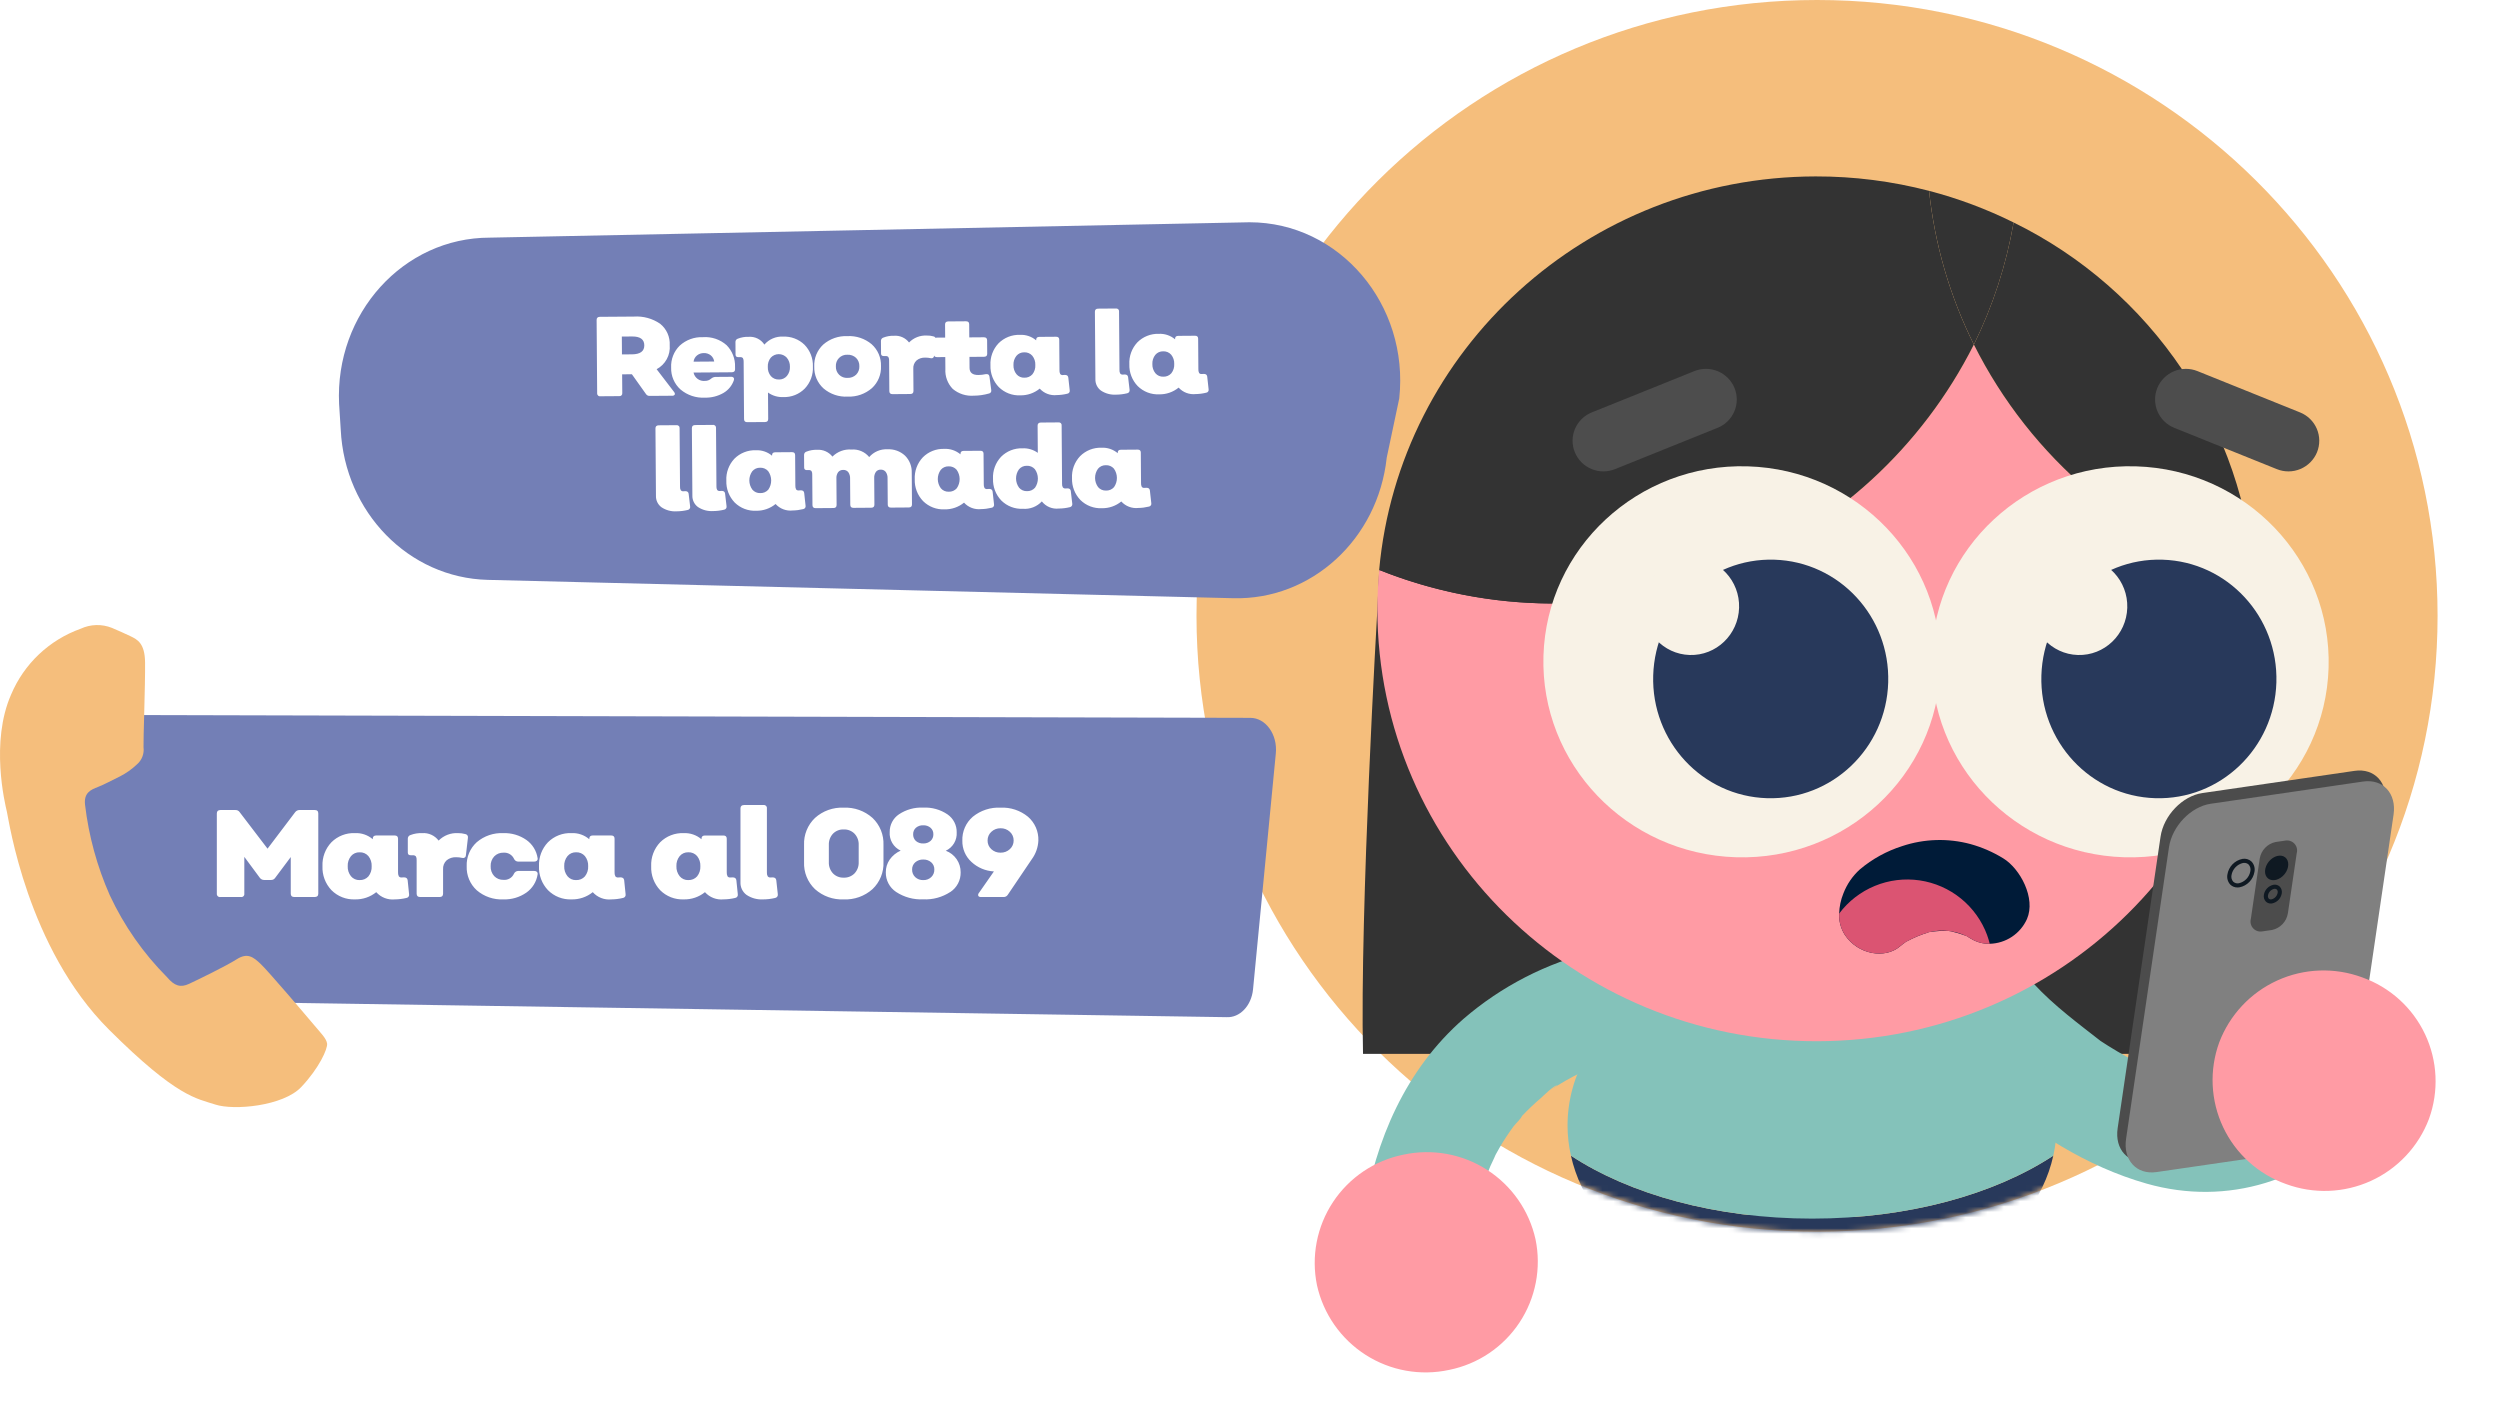 <svg width="461" height="260" viewBox="0 0 461 260" fill="none" xmlns="http://www.w3.org/2000/svg">
<g clip-path="url(#clip0_7_2136)">
<path d="M335.061 227.122C398.257 227.122 449.488 176.279 449.488 113.561C449.488 50.843 398.257 0 335.061 0C271.865 0 220.634 50.843 220.634 113.561C220.634 176.279 271.865 227.122 335.061 227.122Z" fill="#F5BE7C"/>
<path d="M253.984 112.408C253.984 112.408 250.735 167.934 251.34 194.328H414.25L415.75 107.233L254.322 105.105L253.984 112.408Z" fill="#333333"/>
<mask id="mask0_7_2136" style="mask-type:luminance" maskUnits="userSpaceOnUse" x="220" y="0" width="241" height="261">
<path d="M445.695 142.642C448.219 133.155 449.494 123.378 449.489 113.561C449.489 50.843 398.258 0 335.061 0C271.864 0 220.634 50.843 220.634 113.561C220.626 128.915 223.751 144.108 229.819 158.212C235.887 172.316 244.77 185.033 255.923 195.584C259.681 199.156 202.887 235.763 244.955 253.833C311.755 280.411 278.185 212.315 283.736 215.085C299.677 223.03 317.251 227.151 335.062 227.123C348.902 227.123 364.125 225.273 380.338 217.629C389.48 225.085 395.29 232.149 408.046 232.149C422.036 232.202 435.475 226.695 445.405 216.841C455.336 206.986 460.946 193.59 461 179.6C461.005 172.736 459.656 165.938 457.03 159.596C454.403 153.254 450.552 147.493 445.695 142.642Z" fill="white"/>
</mask>
<g mask="url(#mask0_7_2136)">
<path d="M277.749 280.126C277.623 264.514 291.794 251.745 309.4 251.605C327.006 251.465 341.381 264.005 341.507 279.621" fill="#F8F2E6"/>
<path d="M339.666 203.685C342.118 210.285 342.586 218.155 341.823 225.085C339.902 242.521 330.137 256.349 315.697 266.158C311.476 269.025 304.697 267.082 302.355 262.686C299.739 257.772 301.349 252.505 305.855 249.445C311.267 245.933 315.728 241.14 318.843 235.491C319.176 234.877 319.494 234.256 319.796 233.628C319.996 233.218 320.186 232.805 320.366 232.389C319.871 233.572 319.757 233.829 320.024 233.159C320.38 231.826 320.98 230.539 321.356 229.202C321.74 227.839 322.039 226.461 322.298 225.07C322.542 223.762 323.098 223.719 322.289 225.364C322.451 224.733 322.516 224.081 322.481 223.431C322.656 221.17 322.663 218.899 322.502 216.637C322.441 215.771 322.277 214.9 322.245 214.037C322.38 217.715 322.318 214.667 322.116 213.63C321.828 211.998 321.408 210.393 320.86 208.83C319.093 204.072 322.834 198.019 327.671 196.93C333.188 195.683 337.771 198.595 339.671 203.689L339.666 203.685Z" fill="#28395B"/>
<path d="M375.022 181.4C378.822 185.516 383.313 188.788 387.704 192.233C387.735 192.257 385.259 190.6 386.582 191.442C386.841 191.607 387.094 191.786 387.351 191.955C387.808 192.256 388.268 192.552 388.732 192.843C389.817 193.524 390.921 194.176 392.043 194.797C394.291 196.006 396.603 197.092 398.969 198.051C400.531 198.706 396.574 197.295 398.585 197.91C399.221 198.105 399.85 198.31 400.491 198.489C401.767 198.845 403.061 199.132 404.368 199.349C404.939 199.443 405.514 199.502 406.085 199.587C407.432 199.787 403.508 199.547 405.947 199.536C407.28 199.53 408.587 199.494 409.916 199.379C412.29 199.173 408.54 199.766 409.816 199.411C410.555 199.205 411.304 199.059 412.04 198.832C412.793 198.6 413.511 198.303 414.25 198.038C415.659 197.532 412.15 199.207 414.267 197.969C415.73 197.113 417.082 195.886 418.561 195.11C418.377 195.21 416.614 196.868 417.848 195.658C418.148 195.364 418.469 195.089 418.772 194.796C419.566 194.028 420.313 193.219 421.043 192.396C424.569 188.396 431.682 187.996 435.501 191.824C437.446 193.67 438.595 196.202 438.703 198.881C438.81 201.561 437.869 204.177 436.078 206.173C425.922 217.699 410.767 222.499 395.853 218.264C384.759 215.114 374.861 208.744 366.268 201.214C364.475 199.675 362.764 198.043 361.142 196.325C357.534 192.425 356.409 186.061 360.565 181.976C364.237 178.367 371.149 177.212 375.023 181.404L375.022 181.4Z" fill="#84C2BA"/>
<path d="M302.979 194.419C301.282 194.606 299.603 194.929 297.957 195.385C297.182 195.585 296.413 195.805 295.649 196.045C295.172 196.194 294.683 196.422 294.195 196.525C297.595 195.803 295.861 195.925 294.848 196.325C292.745 197.156 290.703 198.134 288.738 199.253C288.218 199.55 287.704 199.856 287.197 200.171C286.9 200.356 286.605 200.544 286.312 200.737C285.435 201.323 285.718 201.123 287.16 200.137C286.581 200.076 284.514 202.159 284.076 202.537C282.875 203.559 281.732 204.646 280.651 205.794L280.235 206.243C279.524 207.043 279.679 206.851 280.702 205.667C280.522 206.285 279.517 207.141 279.122 207.674C278.194 208.93 277.334 210.234 276.545 211.582C276.071 212.393 275.64 213.223 275.202 214.052C276.517 211.563 275.029 214.531 274.814 215.052C274.122 216.744 273.521 218.471 273.014 220.227C272.704 221.296 272.458 222.378 272.182 223.455C271.943 224.584 271.937 224.574 272.164 223.426C272.057 224.014 271.957 224.604 271.864 225.195C271.03 230.424 266.897 235.33 261.031 234.72C255.954 234.192 250.538 229.585 251.431 223.969C253.623 210.225 259.171 197.236 269.871 187.879C276.863 181.852 285.189 177.574 294.161 175.4C295.662 175.002 297.191 174.717 298.734 174.548C304.045 174.059 309.888 176.529 310.863 182.379C311.681 187.291 308.68 193.89 302.972 194.416L302.979 194.419Z" fill="#84C2BA"/>
<path d="M258.77 212.922C264.072 211.772 269.614 212.768 274.183 215.694C278.753 218.619 281.977 223.235 283.151 228.532C283.693 231.159 283.71 233.866 283.203 236.499C282.695 239.132 281.673 241.639 280.194 243.876C278.715 246.113 276.808 248.036 274.584 249.534C272.36 251.033 269.862 252.077 267.234 252.607C261.931 253.758 256.389 252.762 251.82 249.836C247.251 246.911 244.026 242.295 242.852 236.998C242.31 234.371 242.293 231.664 242.8 229.03C243.308 226.397 244.331 223.89 245.81 221.653C247.289 219.416 249.195 217.494 251.419 215.995C253.643 214.497 256.141 213.453 258.77 212.922Z" fill="#FF9BA4"/>
<path d="M289.677 213.102C293.221 229.095 311.777 241.293 334.154 241.293C356.531 241.293 375.087 229.093 378.63 213.102C367.83 220.216 351.908 224.714 334.154 224.714C316.4 224.714 300.48 220.216 289.677 213.102Z" fill="#28395B"/>
<path d="M334.155 173.791C309.249 173.791 289.055 188.902 289.055 207.542C289.058 209.412 289.266 211.277 289.675 213.102C300.475 220.216 316.397 224.714 334.152 224.714C351.907 224.714 367.825 220.214 378.628 213.102C379.037 211.277 379.245 209.412 379.248 207.542C379.25 188.902 359.055 173.791 334.155 173.791Z" fill="#84C2BA"/>
<path d="M363.984 63.531C369.198 73.945 376.477 83.189 385.376 90.702C394.276 98.215 404.611 103.838 415.752 107.231C415.852 108.851 415.924 110.48 415.928 112.125C416.006 156.162 379.818 191.925 335.099 192.002C290.38 192.079 254.064 156.442 253.986 112.402C253.986 109.939 254.108 107.502 254.325 105.102C274.491 113.152 296.941 113.347 317.244 105.65C337.547 97.953 354.225 82.922 363.985 63.527L363.984 63.531Z" fill="#FF9BA4"/>
<path d="M334.809 32.531C341.864 32.517 348.891 33.412 355.718 35.192C356.759 45.055 359.557 54.652 363.978 63.53C354.454 82.458 338.331 97.246 318.652 105.103C298.974 112.96 277.1 113.344 257.158 106.181C256.203 105.838 255.257 105.48 254.318 105.105C257.998 64.486 292.596 32.604 334.809 32.531Z" fill="#333333"/>
<path d="M363.984 63.531C367.487 56.417 369.954 48.838 371.31 41.025C383.88 47.186 394.605 56.549 402.407 68.172C410.208 79.795 414.811 93.267 415.752 107.234C404.61 103.841 394.275 98.217 385.376 90.704C376.476 83.191 369.198 73.946 363.984 63.531Z" fill="#333333"/>
<path d="M363.984 63.531C359.563 54.653 356.765 45.056 355.724 35.193C361.106 36.598 366.328 38.553 371.31 41.026C369.953 48.838 367.487 56.417 363.984 63.531Z" fill="#333333"/>
<path d="M357.812 123.133C358.409 103.227 342.507 86.598 322.294 85.992C302.08 85.386 285.21 101.031 284.613 120.937C284.016 140.843 299.918 157.471 320.132 158.078C340.345 158.684 357.215 143.039 357.812 123.133Z" fill="#F8F2E6"/>
<path d="M348.185 125.847C348.549 113.702 339.144 103.565 327.177 103.206C315.211 102.847 305.215 112.402 304.851 124.547C304.486 136.692 313.892 146.829 325.858 147.188C337.824 147.547 347.82 137.992 348.185 125.847Z" fill="#28395B"/>
<path d="M320.689 112.075C320.838 107.121 317.001 102.985 312.119 102.839C307.238 102.693 303.16 106.59 303.011 111.545C302.863 116.499 306.699 120.635 311.581 120.781C316.463 120.927 320.541 117.03 320.689 112.075Z" fill="#F8F2E6"/>
<path d="M429.392 123.133C429.989 103.227 414.087 86.598 393.874 85.992C373.66 85.386 356.79 101.031 356.193 120.937C355.596 140.843 371.498 157.471 391.712 158.078C411.925 158.684 428.795 143.039 429.392 123.133Z" fill="#F8F2E6"/>
<path d="M419.765 125.847C420.129 113.702 410.724 103.565 398.758 103.206C386.791 102.847 376.795 112.402 376.431 124.547C376.066 136.692 385.472 146.829 397.438 147.188C409.404 147.547 419.4 137.992 419.765 125.847Z" fill="#28395B"/>
<path d="M392.269 112.075C392.418 107.121 388.581 102.985 383.699 102.839C378.818 102.693 374.74 106.59 374.591 111.545C374.443 116.499 378.279 120.635 383.161 120.781C388.043 120.927 392.121 117.03 392.269 112.075Z" fill="#F8F2E6"/>
<path d="M396.123 214.157L424.198 210.064C427.882 209.527 431.335 205.922 431.91 202.013L439.82 148.252C440.395 144.343 437.875 141.609 434.191 142.146L406.116 146.239C402.432 146.776 398.979 150.381 398.404 154.29L390.494 208.051C389.919 211.961 392.439 214.694 396.123 214.157Z" fill="#4C4C4C"/>
<path d="M397.675 216.129L425.75 212.036C429.434 211.499 432.887 207.894 433.462 203.985L441.372 150.224C441.947 146.315 439.427 143.581 435.743 144.118L407.668 148.211C403.984 148.748 400.531 152.353 399.956 156.262L392.046 210.023C391.471 213.933 393.991 216.667 397.675 216.129Z" fill="#808080"/>
<path d="M417.19 171.747L418.962 171.489C419.699 171.332 420.371 170.958 420.892 170.414C421.412 169.87 421.758 169.182 421.882 168.44L423.518 157.321C423.602 157.017 423.607 156.698 423.533 156.392C423.459 156.086 423.308 155.804 423.094 155.573C422.881 155.341 422.612 155.168 422.313 155.069C422.014 154.971 421.695 154.95 421.386 155.009L419.614 155.267C418.878 155.423 418.205 155.798 417.685 156.341C417.164 156.885 416.819 157.572 416.694 158.315L415.058 169.435C414.974 169.738 414.969 170.058 415.043 170.364C415.118 170.67 415.268 170.952 415.482 171.183C415.695 171.414 415.964 171.588 416.263 171.686C416.562 171.785 416.881 171.806 417.19 171.747Z" fill="#4C4C4C"/>
<path d="M418.36 158.886C419.234 157.811 420.589 157.455 421.391 158.092C422.193 158.73 422.136 160.125 421.269 161.199C420.401 162.273 419.043 162.632 418.239 161.997C417.435 161.362 417.494 159.966 418.36 158.886Z" fill="#0F1922"/>
<path d="M411.27 163.124C411.04 162.877 410.871 162.579 410.778 162.254C410.684 161.93 410.669 161.588 410.732 161.256C410.845 160.551 411.172 159.897 411.667 159.383C412.163 158.869 412.804 158.519 413.504 158.379C413.804 158.323 414.114 158.34 414.406 158.427C414.699 158.514 414.967 158.669 415.188 158.879C415.418 159.126 415.587 159.424 415.68 159.749C415.774 160.073 415.789 160.415 415.726 160.747C415.613 161.452 415.286 162.106 414.791 162.62C414.295 163.134 413.654 163.485 412.954 163.624C412.84 163.641 412.724 163.65 412.608 163.65C412.361 163.655 412.116 163.612 411.886 163.521C411.657 163.431 411.447 163.296 411.27 163.124ZM413.616 159.132C413.081 159.253 412.594 159.53 412.216 159.928C411.837 160.325 411.585 160.826 411.49 161.366C411.444 161.58 411.448 161.803 411.504 162.015C411.56 162.227 411.665 162.422 411.811 162.586C411.948 162.711 412.113 162.803 412.292 162.853C412.471 162.903 412.66 162.91 412.842 162.874C413.377 162.753 413.864 162.476 414.243 162.078C414.621 161.681 414.873 161.18 414.968 160.64C415.015 160.426 415.01 160.203 414.954 159.991C414.898 159.779 414.792 159.583 414.646 159.42C414.539 159.32 414.414 159.241 414.276 159.19C414.139 159.138 413.993 159.115 413.846 159.12C413.769 159.119 413.692 159.123 413.616 159.132Z" fill="#0F1922"/>
<path d="M417.824 166.249C417.669 166.085 417.555 165.886 417.491 165.669C417.428 165.452 417.416 165.223 417.458 165.001C417.532 164.546 417.743 164.125 418.063 163.794C418.383 163.463 418.797 163.237 419.249 163.148C419.453 163.11 419.663 163.122 419.861 163.182C420.06 163.241 420.241 163.348 420.39 163.492C420.545 163.657 420.659 163.856 420.723 164.073C420.787 164.29 420.798 164.519 420.756 164.741C420.682 165.196 420.471 165.617 420.151 165.948C419.83 166.279 419.417 166.504 418.965 166.594C418.889 166.605 418.812 166.611 418.735 166.611C418.567 166.614 418.399 166.584 418.243 166.522C418.087 166.46 417.944 166.367 417.824 166.249ZM419.36 163.899C419.072 163.966 418.809 164.117 418.606 164.332C418.402 164.547 418.267 164.818 418.217 165.11C418.194 165.215 418.195 165.323 418.221 165.428C418.247 165.532 418.296 165.628 418.366 165.71C418.431 165.769 418.509 165.812 418.594 165.834C418.679 165.857 418.768 165.859 418.854 165.841C419.143 165.774 419.406 165.624 419.609 165.408C419.813 165.193 419.948 164.922 419.999 164.63C420.022 164.525 420.02 164.417 419.994 164.313C419.969 164.209 419.919 164.112 419.85 164.03C419.801 163.983 419.743 163.947 419.679 163.923C419.615 163.9 419.548 163.889 419.48 163.892C419.44 163.892 419.4 163.894 419.36 163.899Z" fill="#0F1922"/>
<path d="M409.217 192.24C411.139 187.162 414.991 183.049 419.933 180.799C424.875 178.549 430.507 178.345 435.599 180.231C438.125 181.128 440.449 182.516 442.437 184.316C444.425 186.115 446.037 188.289 447.181 190.714C448.325 193.139 448.977 195.766 449.101 198.445C449.226 201.123 448.819 203.799 447.904 206.319C445.983 211.398 442.13 215.511 437.188 217.761C432.246 220.011 426.614 220.215 421.522 218.329C418.995 217.431 416.672 216.043 414.684 214.244C412.696 212.445 411.084 210.27 409.941 207.845C408.797 205.42 408.144 202.793 408.02 200.115C407.896 197.437 408.303 194.761 409.217 192.24Z" fill="#FF9BA4"/>
<path d="M320.109 225.389C336.539 232.811 349.479 248.279 353.079 265.877C354.943 274.986 354.079 284.136 351.96 293.104C350.795 298.045 344.069 300.854 339.536 299.053C334.194 296.93 332.294 292.014 333.542 286.723C333.97 284.907 333.442 287.57 333.753 285.782C333.897 284.96 334.039 284.138 334.153 283.312C334.411 281.488 334.574 279.652 334.641 277.812C334.668 277.063 334.677 276.313 334.67 275.562C334.66 274.627 334.496 273.483 334.684 275.135C334.515 273.641 334.397 272.154 334.14 270.67C333.915 269.372 333.632 268.086 333.291 266.812C333.153 266.297 332.367 264.756 333.034 265.859C333.734 267.01 332.763 265.159 332.582 264.698C331.616 262.337 330.484 260.049 329.193 257.849C328.339 256.333 330.349 259.476 329.343 258.083C329.023 257.64 328.722 257.183 328.401 256.74C327.726 255.811 327.017 254.907 326.275 254.028C324.892 252.385 323.342 250.942 321.857 249.4C321.393 248.918 323.847 251.106 322.437 249.932C322.101 249.653 321.773 249.363 321.437 249.084C320.75 248.517 320.05 247.965 319.337 247.43C318.128 246.524 316.884 245.668 315.603 244.861C314.644 244.261 313.657 243.712 312.671 243.155C310.834 242.117 315.483 244.485 313.679 243.67C309.052 241.58 305.605 236.495 307.684 231.34C309.5 226.84 315.143 223.149 320.108 225.391L320.109 225.389Z" fill="#28395B"/>
<path d="M344.556 312.081C330.901 302.713 328.396 282.824 338.956 267.658C349.516 252.492 369.156 247.791 382.808 257.158" fill="#F8F2E6"/>
<path d="M351.335 276.125C361.755 261.168 375.419 252.624 381.862 257.045C388.305 261.467 385.077 277.171 374.657 292.128C364.237 307.085 350.57 315.629 344.129 311.209C337.689 306.789 340.915 291.083 351.335 276.125Z" fill="#CACACA"/>
<path d="M373.77 169.474C373.172 170.803 372.211 171.936 370.997 172.743C369.783 173.55 368.366 173.997 366.909 174.034C365.732 174.066 364.57 173.764 363.558 173.163C363.25 172.982 362.944 172.805 362.64 172.634C362.897 172.734 363.155 172.842 363.413 172.963L361.8 172.195C362.082 172.335 362.36 172.482 362.64 172.634C361.577 172.199 360.471 171.877 359.34 171.672C359.701 171.689 360.066 171.716 360.429 171.754C359.849 171.692 359.26 171.622 358.671 171.554C358.896 171.585 359.116 171.631 359.34 171.674C358.148 171.615 356.953 171.686 355.776 171.885C356.088 171.796 356.396 171.714 356.708 171.643C356.136 171.774 355.557 171.902 354.979 172.034C355.246 171.978 355.51 171.934 355.779 171.885C354.29 172.312 352.855 172.907 351.501 173.658C351.769 173.479 352.038 173.305 352.311 173.14C351.801 173.44 351.295 173.759 350.787 174.068C351.022 173.923 351.26 173.788 351.501 173.658C351.11 173.914 350.735 174.193 350.377 174.494C347.557 176.918 342.577 175.994 340.188 172.394C339.442 171.223 339.075 169.849 339.139 168.462C339.175 167.192 339.438 165.939 339.916 164.762C340.568 163.058 341.613 161.533 342.967 160.31C345.257 158.385 347.903 156.929 350.755 156.024C354.838 154.659 359.233 154.531 363.389 155.656C365.504 156.244 367.526 157.127 369.396 158.277C372.536 160.195 375.438 165.654 373.77 169.474Z" fill="#001B38"/>
<path d="M366.435 172.47C366.621 172.982 366.78 173.504 366.91 174.034C365.733 174.066 364.571 173.764 363.559 173.163C363.251 172.982 362.945 172.805 362.641 172.634C360.509 171.599 358.084 171.334 355.778 171.883C354.289 172.31 352.854 172.905 351.5 173.657C351.109 173.913 350.734 174.192 350.376 174.493C347.556 176.917 342.576 175.993 340.187 172.393C339.441 171.222 339.074 169.848 339.138 168.461C340.832 166.2 343.105 164.439 345.717 163.362C348.328 162.285 351.182 161.933 353.978 162.342C356.773 162.752 359.406 163.908 361.599 165.689C363.792 167.47 365.464 169.809 366.438 172.461L366.435 172.47Z" fill="#DB5472"/>
</g>
<path d="M400.942 78.896C400.252 78.621 399.623 78.212 399.091 77.693C398.56 77.174 398.137 76.555 397.846 75.871C397.554 75.187 397.402 74.453 397.396 73.71C397.39 72.967 397.531 72.23 397.811 71.542C398.385 70.151 399.487 69.043 400.875 68.461C402.263 67.879 403.825 67.869 405.22 68.434L424.126 76.048C424.816 76.323 425.445 76.732 425.977 77.251C426.508 77.77 426.932 78.39 427.223 79.073C427.514 79.757 427.667 80.491 427.672 81.234C427.678 81.977 427.537 82.714 427.257 83.402C426.683 84.793 425.581 85.901 424.193 86.483C422.804 87.065 421.242 87.075 419.847 86.509L400.942 78.895M316.712 78.895C317.402 78.62 318.031 78.211 318.563 77.692C319.094 77.173 319.518 76.554 319.809 75.87C320.1 75.186 320.253 74.452 320.259 73.709C320.265 72.966 320.123 72.229 319.843 71.541C319.269 70.15 318.167 69.043 316.78 68.46C315.392 67.878 313.83 67.868 312.435 68.433L293.529 76.047C292.839 76.322 292.21 76.731 291.678 77.25C291.147 77.769 290.724 78.389 290.433 79.072C290.142 79.756 289.989 80.49 289.983 81.233C289.977 81.976 290.118 82.713 290.398 83.401C290.973 84.793 292.074 85.9 293.463 86.482C294.851 87.064 296.413 87.074 297.808 86.508L316.713 78.894" fill="#4D4D4D"/>
<path d="M22.245 184.447L226.145 187.566C228.611 187.71 230.751 185.481 231.059 182.448L235.259 138.956C235.615 135.449 233.398 132.356 230.543 132.372L18.302 131.836C15.241 131.856 13.002 135.415 13.736 139.094L17.881 180.003C18.379 182.517 20.155 184.324 22.245 184.447Z" fill="#737FB6"/>
<path d="M26.751 122.147C26.712 118.596 25.322 117.923 24.065 117.317C23.038 116.817 21.838 116.302 20.642 115.783C19.721 115.412 18.734 115.235 17.741 115.262C16.749 115.288 15.773 115.519 14.873 115.938C12.01 116.961 9.392 118.568 7.184 120.657C4.976 122.747 3.227 125.273 2.048 128.075C-1.81 136.844 0.896 148.105 1.27 149.683C1.644 151.261 4.999 174.823 20.108 189.876C32.665 202.386 36.27 202.543 39.694 203.676C43.118 204.809 52.214 203.97 55.541 200.457C58.868 196.944 60.441 193.38 60.317 192.439C60.193 191.498 59.193 190.539 57.79 188.868C56.387 187.197 49.455 179.061 48.071 177.753C46.687 176.445 45.619 175.63 43.637 176.895C41.655 178.16 36.451 180.681 34.879 181.415C33.307 182.149 32.194 181.846 30.791 180.177C26.424 175.795 22.854 170.685 20.242 165.077C17.902 159.778 16.365 154.159 15.683 148.407C15.42 146.171 16.783 145.607 18.072 145.113C19.23 144.664 20.783 143.813 22.139 143.159C23.271 142.578 24.315 141.84 25.239 140.966C25.694 140.58 26.044 140.085 26.258 139.529C26.472 138.972 26.543 138.37 26.464 137.779C26.409 136.688 26.797 126.362 26.751 122.147Z" fill="#F5BE7C"/>
<path d="M40.635 165.412C40.55 165.425 40.462 165.419 40.38 165.393C40.297 165.368 40.221 165.324 40.159 165.264C40.096 165.205 40.047 165.132 40.017 165.051C39.987 164.97 39.975 164.883 39.984 164.797V149.997C39.984 149.587 40.201 149.378 40.635 149.37H43.443C43.592 149.365 43.739 149.398 43.87 149.467C44.002 149.536 44.114 149.637 44.195 149.762L49.335 156.494L54.435 149.758C54.527 149.636 54.646 149.538 54.782 149.47C54.919 149.402 55.069 149.366 55.221 149.366H58.029C58.471 149.366 58.692 149.575 58.692 149.993V164.793C58.692 165.203 58.471 165.408 58.029 165.408H54.256C53.829 165.408 53.616 165.203 53.616 164.793V158.038L50.735 161.887C50.651 162.011 50.537 162.111 50.403 162.178C50.269 162.244 50.12 162.275 49.971 162.267H48.702C48.552 162.268 48.404 162.234 48.27 162.168C48.135 162.102 48.018 162.006 47.927 161.887L45.053 158.005V164.796C45.065 164.88 45.057 164.965 45.03 165.045C45.003 165.125 44.958 165.198 44.898 165.258C44.838 165.317 44.765 165.362 44.684 165.389C44.604 165.416 44.519 165.423 44.435 165.411L40.635 165.412ZM75.435 164.886C75.452 164.965 75.452 165.048 75.435 165.127C75.419 165.207 75.385 165.282 75.338 165.348C75.29 165.414 75.229 165.469 75.159 165.51C75.089 165.551 75.011 165.577 74.93 165.586C74.234 165.754 73.521 165.841 72.805 165.848C72.169 165.912 71.527 165.825 70.932 165.594C70.336 165.362 69.804 164.993 69.379 164.516C68.269 165.412 66.876 165.884 65.449 165.848C64.649 165.88 63.851 165.745 63.106 165.452C62.361 165.16 61.685 164.715 61.12 164.148C60.562 163.559 60.128 162.863 59.843 162.103C59.559 161.343 59.43 160.534 59.464 159.723C59.429 158.914 59.558 158.106 59.842 157.347C60.127 156.589 60.561 155.895 61.12 155.309C61.687 154.745 62.364 154.304 63.109 154.015C63.853 153.725 64.65 153.592 65.449 153.625C66.65 153.568 67.827 153.972 68.74 154.755V154.655C68.74 154.26 68.953 154.062 69.38 154.062H72.78C73.192 154.062 73.398 154.26 73.398 154.655V160.798C73.376 161.069 73.424 161.34 73.538 161.587C73.601 161.666 73.683 161.728 73.776 161.766C73.869 161.804 73.971 161.817 74.071 161.805C74.21 161.807 74.349 161.8 74.487 161.783C74.899 161.783 75.127 161.962 75.172 162.32L75.435 164.886ZM66.305 162.286C66.61 162.301 66.915 162.248 67.197 162.131C67.479 162.013 67.731 161.834 67.935 161.607C68.359 161.075 68.573 160.406 68.535 159.727C68.568 159.054 68.355 158.391 67.935 157.864C67.734 157.631 67.484 157.448 67.202 157.326C66.92 157.205 66.614 157.15 66.307 157.164C66.006 157.153 65.706 157.212 65.43 157.335C65.155 157.458 64.911 157.642 64.718 157.874C64.3 158.398 64.087 159.056 64.118 159.726C64.087 160.395 64.3 161.053 64.718 161.578C64.91 161.809 65.153 161.994 65.428 162.117C65.702 162.24 66.001 162.3 66.302 162.29L66.305 162.286ZM85.78 153.794C85.861 153.803 85.939 153.829 86.009 153.87C86.079 153.911 86.14 153.966 86.188 154.032C86.235 154.098 86.269 154.173 86.285 154.253C86.302 154.332 86.302 154.414 86.285 154.494L85.914 157.705C85.915 157.784 85.898 157.861 85.864 157.932C85.83 158.004 85.781 158.066 85.719 158.114C85.656 158.163 85.584 158.196 85.507 158.212C85.43 158.227 85.35 158.225 85.274 158.205C84.888 158.113 84.492 158.068 84.095 158.071C83.472 158.044 82.86 158.243 82.371 158.63C82.14 158.841 81.96 159.101 81.844 159.392C81.728 159.683 81.68 159.996 81.703 160.308V164.796C81.703 165.206 81.49 165.411 81.063 165.411H77.469C77.042 165.411 76.829 165.206 76.829 164.796V158.654C76.853 158.397 76.803 158.138 76.683 157.91C76.607 157.834 76.516 157.777 76.414 157.742C76.313 157.707 76.205 157.696 76.099 157.71H75.863C75.421 157.74 75.2 157.573 75.2 157.21V154.659C75.193 154.504 75.24 154.352 75.332 154.228C75.424 154.104 75.555 154.015 75.705 153.976C76.385 153.716 77.112 153.598 77.839 153.629C78.421 153.584 79.005 153.687 79.537 153.928C80.068 154.168 80.531 154.539 80.882 155.005C81.349 154.532 81.912 154.165 82.533 153.927C83.154 153.69 83.819 153.588 84.482 153.629C84.92 153.622 85.356 153.679 85.777 153.798L85.78 153.794ZM92.819 165.848C91.028 165.934 89.272 165.332 87.911 164.164C87.298 163.604 86.815 162.917 86.495 162.15C86.175 161.384 86.026 160.558 86.058 159.728C86.025 158.9 86.174 158.074 86.494 157.31C86.814 156.545 87.298 155.86 87.911 155.303C89.275 154.142 91.03 153.543 92.819 153.63C94.332 153.578 95.821 154.018 97.064 154.883C97.618 155.274 98.087 155.772 98.443 156.349C98.799 156.926 99.034 157.569 99.135 158.24C99.154 158.323 99.153 158.409 99.13 158.491C99.108 158.573 99.065 158.649 99.006 158.71C98.868 158.83 98.688 158.89 98.506 158.878H95.519C95.358 158.871 95.202 158.817 95.071 158.724C94.939 158.631 94.838 158.502 94.778 158.352C94.607 157.992 94.331 157.692 93.986 157.492C93.641 157.293 93.243 157.202 92.846 157.233C92.528 157.221 92.211 157.276 91.916 157.394C91.621 157.513 91.354 157.692 91.133 157.921C90.91 158.164 90.737 158.449 90.624 158.759C90.512 159.069 90.461 159.398 90.476 159.728C90.46 160.061 90.51 160.394 90.623 160.708C90.735 161.022 90.909 161.31 91.133 161.557C91.354 161.786 91.621 161.965 91.916 162.084C92.211 162.202 92.528 162.257 92.846 162.245C93.247 162.282 93.65 162.192 93.997 161.987C94.344 161.782 94.617 161.473 94.778 161.104C94.845 160.961 94.949 160.84 95.079 160.752C95.21 160.664 95.362 160.612 95.519 160.604H98.506C98.597 160.598 98.688 160.61 98.774 160.64C98.859 160.669 98.939 160.716 99.006 160.777C99.064 160.838 99.106 160.912 99.129 160.993C99.151 161.074 99.154 161.159 99.135 161.241C99.034 161.911 98.799 162.553 98.443 163.13C98.087 163.706 97.618 164.205 97.064 164.595C95.821 165.46 94.332 165.9 92.819 165.848ZM115.36 164.886C115.377 164.965 115.377 165.048 115.36 165.127C115.344 165.207 115.31 165.282 115.263 165.348C115.215 165.414 115.154 165.469 115.084 165.51C115.014 165.551 114.936 165.577 114.855 165.586C114.161 165.753 113.449 165.841 112.735 165.848C112.099 165.913 111.456 165.826 110.86 165.594C110.264 165.363 109.732 164.993 109.306 164.516C108.196 165.412 106.803 165.884 105.376 165.848C104.576 165.88 103.778 165.745 103.033 165.452C102.288 165.16 101.612 164.715 101.047 164.148C100.489 163.559 100.055 162.863 99.77 162.103C99.486 161.343 99.357 160.534 99.391 159.723C99.356 158.914 99.485 158.106 99.769 157.347C100.054 156.589 100.488 155.895 101.047 155.309C101.614 154.745 102.291 154.304 103.036 154.015C103.781 153.725 104.577 153.592 105.376 153.625C106.577 153.568 107.754 153.972 108.667 154.755V154.655C108.667 154.26 108.88 154.062 109.307 154.062H112.707C113.119 154.062 113.325 154.26 113.325 154.655V160.798C113.303 161.069 113.351 161.34 113.465 161.587C113.528 161.666 113.61 161.728 113.703 161.766C113.796 161.804 113.898 161.817 113.998 161.805C114.137 161.807 114.276 161.8 114.414 161.783C114.826 161.783 115.054 161.962 115.099 162.32L115.36 164.886ZM106.23 162.286C106.535 162.301 106.84 162.247 107.121 162.129C107.403 162.011 107.655 161.831 107.858 161.603C108.283 161.071 108.496 160.402 108.458 159.723C108.491 159.05 108.277 158.387 107.858 157.86C107.657 157.627 107.407 157.444 107.125 157.322C106.843 157.201 106.537 157.146 106.23 157.16C105.929 157.149 105.629 157.208 105.353 157.331C105.078 157.454 104.834 157.638 104.641 157.87C104.224 158.394 104.01 159.052 104.041 159.722C104.01 160.391 104.224 161.049 104.641 161.574C104.834 161.807 105.077 161.992 105.352 162.116C105.627 162.24 105.927 162.3 106.229 162.29L106.23 162.286ZM136.049 164.886C136.066 164.965 136.066 165.048 136.049 165.127C136.033 165.207 135.999 165.282 135.952 165.348C135.904 165.414 135.843 165.469 135.773 165.51C135.703 165.551 135.625 165.577 135.544 165.586C134.848 165.752 134.136 165.838 133.421 165.843C132.786 165.908 132.144 165.822 131.549 165.591C130.953 165.36 130.421 164.992 129.995 164.516C128.884 165.413 127.491 165.885 126.064 165.848C125.264 165.88 124.467 165.746 123.722 165.455C122.977 165.163 122.3 164.72 121.735 164.153C121.177 163.564 120.742 162.869 120.458 162.108C120.173 161.348 120.044 160.539 120.078 159.728C120.043 158.919 120.172 158.11 120.457 157.352C120.741 156.594 121.176 155.9 121.735 155.314C122.302 154.75 122.979 154.309 123.724 154.02C124.469 153.73 125.265 153.597 126.064 153.63C127.265 153.573 128.442 153.977 129.355 154.76V154.66C129.355 154.265 129.568 154.067 129.995 154.067H133.395C133.807 154.067 134.013 154.265 134.013 154.66V160.803C133.991 161.074 134.039 161.345 134.153 161.592C134.216 161.671 134.298 161.733 134.391 161.771C134.484 161.809 134.586 161.822 134.686 161.81C134.825 161.812 134.964 161.805 135.102 161.788C135.514 161.788 135.742 161.967 135.787 162.325L136.049 164.886ZM126.919 162.286C127.224 162.301 127.529 162.247 127.81 162.129C128.092 162.011 128.344 161.831 128.547 161.603C128.972 161.071 129.185 160.402 129.147 159.723C129.18 159.05 128.966 158.387 128.547 157.86C128.346 157.627 128.096 157.444 127.814 157.322C127.532 157.201 127.226 157.146 126.919 157.16C126.618 157.149 126.318 157.208 126.042 157.331C125.767 157.454 125.523 157.638 125.33 157.87C124.913 158.394 124.699 159.052 124.73 159.722C124.699 160.391 124.913 161.049 125.33 161.574C125.523 161.807 125.766 161.992 126.041 162.116C126.316 162.24 126.616 162.3 126.918 162.29L126.919 162.286ZM140.709 165.848C139.625 165.911 138.55 165.616 137.649 165.009C137.289 164.74 137 164.388 136.807 163.983C136.615 163.577 136.524 163.13 136.543 162.682V149.075C136.543 148.665 136.76 148.456 137.194 148.448H140.777C140.863 148.435 140.951 148.442 141.034 148.468C141.116 148.495 141.192 148.541 141.254 148.601C141.316 148.662 141.363 148.737 141.391 148.819C141.42 148.901 141.428 148.989 141.417 149.075V160.869C141.395 161.123 141.448 161.378 141.569 161.602C141.637 161.677 141.721 161.736 141.816 161.772C141.911 161.808 142.013 161.82 142.114 161.809C142.23 161.81 142.347 161.803 142.462 161.787C142.874 161.787 143.102 161.966 143.147 162.324L143.428 164.886C143.442 164.965 143.44 165.046 143.423 165.125C143.405 165.204 143.371 165.278 143.324 165.343C143.277 165.408 143.217 165.464 143.148 165.505C143.079 165.547 143.003 165.574 142.923 165.586C142.198 165.759 141.455 165.847 140.709 165.848ZM150.279 150.833C151.726 149.526 153.631 148.843 155.579 148.933C157.529 148.844 159.436 149.523 160.891 150.824C161.564 151.463 162.093 152.24 162.441 153.1C162.79 153.961 162.95 154.886 162.912 155.814V158.975C162.95 159.901 162.789 160.824 162.44 161.683C162.092 162.542 161.563 163.316 160.891 163.954C159.437 165.256 157.53 165.935 155.58 165.848C153.634 165.938 151.73 165.258 150.28 163.957C149.61 163.317 149.084 162.542 148.737 161.683C148.39 160.824 148.231 159.901 148.269 158.975V155.812C148.231 154.887 148.391 153.964 148.738 153.106C149.085 152.247 149.609 151.472 150.279 150.833ZM158.343 158.975V155.812C158.36 155.433 158.301 155.054 158.17 154.697C158.039 154.341 157.838 154.015 157.579 153.737C157.319 153.473 157.007 153.267 156.662 153.131C156.318 152.995 155.949 152.933 155.579 152.948C155.212 152.933 154.846 152.996 154.504 153.132C154.163 153.268 153.854 153.474 153.597 153.737C153.34 154.016 153.14 154.342 153.01 154.699C152.88 155.055 152.822 155.433 152.839 155.812V158.975C152.822 159.354 152.88 159.732 153.01 160.088C153.14 160.444 153.34 160.771 153.597 161.05C153.854 161.313 154.163 161.519 154.504 161.655C154.846 161.791 155.212 161.853 155.579 161.839C155.949 161.854 156.318 161.792 156.663 161.656C157.007 161.52 157.319 161.314 157.579 161.05C157.837 160.772 158.038 160.445 158.169 160.089C158.3 159.733 158.359 159.354 158.343 158.975ZM175.243 164.475C173.762 165.447 172.012 165.924 170.243 165.84C168.474 165.924 166.724 165.447 165.243 164.475C164.648 164.081 164.162 163.543 163.83 162.911C163.498 162.28 163.33 161.574 163.343 160.861C163.332 160.023 163.581 159.202 164.056 158.511C164.569 157.786 165.27 157.213 166.083 156.855C165.437 156.556 164.897 156.067 164.536 155.453C164.175 154.839 164.009 154.13 164.062 153.42C164.052 152.778 164.202 152.145 164.499 151.576C164.796 151.007 165.23 150.522 165.762 150.164C167.086 149.28 168.659 148.845 170.249 148.922C171.837 148.844 173.408 149.283 174.724 150.175C175.257 150.544 175.691 151.04 175.986 151.618C176.281 152.196 176.428 152.838 176.414 153.487C176.458 154.188 176.29 154.887 175.932 155.492C175.573 156.096 175.041 156.579 174.404 156.877C175.215 157.178 175.914 157.722 176.405 158.435C176.895 159.148 177.153 159.995 177.144 160.86C177.158 161.575 176.992 162.282 176.66 162.915C176.328 163.548 175.842 164.088 175.246 164.483L175.243 164.475ZM168.889 155.075C169.265 155.395 169.749 155.559 170.242 155.534C170.739 155.558 171.226 155.39 171.601 155.064C171.769 154.909 171.902 154.72 171.99 154.51C172.078 154.299 172.12 154.072 172.112 153.844C172.12 153.619 172.079 153.394 171.991 153.187C171.902 152.979 171.769 152.794 171.601 152.644C171.222 152.324 170.737 152.16 170.242 152.185C169.749 152.16 169.265 152.324 168.889 152.644C168.722 152.795 168.591 152.981 168.504 153.188C168.416 153.395 168.376 153.619 168.384 153.844C168.375 154.073 168.415 154.302 168.502 154.514C168.59 154.727 168.721 154.918 168.889 155.075ZM168.765 161.743C169.168 162.113 169.7 162.31 170.247 162.291C170.516 162.301 170.785 162.258 171.037 162.164C171.29 162.07 171.521 161.927 171.718 161.743C171.907 161.563 172.055 161.345 172.154 161.104C172.253 160.863 172.299 160.603 172.291 160.343C172.3 160.092 172.254 159.841 172.155 159.61C172.056 159.379 171.906 159.172 171.718 159.006C171.309 158.657 170.784 158.475 170.247 158.497C169.707 158.476 169.18 158.66 168.77 159.012C168.581 159.177 168.432 159.382 168.332 159.613C168.232 159.843 168.184 160.092 168.192 160.343C168.184 160.603 168.231 160.863 168.33 161.104C168.429 161.345 168.577 161.562 168.766 161.742L168.765 161.743ZM184.501 148.931C186.335 148.844 188.135 149.44 189.555 150.604C190.184 151.147 190.683 151.824 191.015 152.586C191.347 153.347 191.504 154.174 191.475 155.004C191.419 156.252 190.993 157.455 190.251 158.461L185.835 164.998C185.755 165.127 185.642 165.234 185.508 165.306C185.374 165.379 185.223 165.415 185.071 165.412H180.907C180.645 165.412 180.477 165.343 180.402 165.205C180.368 165.116 180.359 165.019 180.377 164.925C180.395 164.832 180.438 164.745 180.502 164.674L183.276 160.691C181.732 160.613 180.266 159.993 179.135 158.939C178.592 158.445 178.161 157.84 177.872 157.166C177.582 156.491 177.44 155.763 177.456 155.029C177.425 154.194 177.583 153.362 177.917 152.596C178.252 151.83 178.754 151.149 179.388 150.604C180.828 149.436 182.649 148.84 184.501 148.931ZM184.501 157.231C184.817 157.24 185.133 157.187 185.428 157.074C185.724 156.962 185.995 156.792 186.225 156.575C186.447 156.373 186.623 156.127 186.742 155.852C186.861 155.577 186.92 155.28 186.916 154.981C186.92 154.681 186.861 154.384 186.742 154.11C186.623 153.835 186.447 153.588 186.225 153.387C185.995 153.17 185.724 153 185.428 152.888C185.132 152.775 184.817 152.722 184.501 152.732C184.189 152.724 183.878 152.778 183.586 152.89C183.294 153.003 183.027 153.171 182.801 153.387C182.579 153.588 182.403 153.835 182.284 154.11C182.165 154.384 182.106 154.681 182.11 154.981C182.103 155.282 182.161 155.582 182.28 155.859C182.4 156.136 182.577 156.385 182.801 156.587C183.261 157.017 183.872 157.249 184.501 157.233V157.231Z" fill="white"/>
<path d="M227.412 110.311L89.925 106.928C75.379 106.558 63.564 94.472 62.83 79.209L62.53 74.497C61.73 57.812 74.391 43.822 90.299 43.822L230.394 40.986C246.988 40.986 259.888 56.154 258.022 73.471L255.711 84.401C254.094 99.433 241.812 110.68 227.412 110.311Z" fill="#737FB6"/>
<path d="M124.315 72.297C124.454 72.496 124.485 72.658 124.411 72.782C124.356 72.852 124.284 72.907 124.202 72.941C124.119 72.975 124.029 72.986 123.94 72.974L119.801 73.004C119.664 73.013 119.529 72.985 119.407 72.923C119.286 72.861 119.183 72.767 119.111 72.652L116.521 69.013L114.721 69.027L114.747 72.48C114.757 72.556 114.75 72.634 114.726 72.707C114.702 72.78 114.661 72.847 114.607 72.902C114.553 72.956 114.487 72.998 114.414 73.023C114.341 73.048 114.263 73.056 114.187 73.046L110.721 73.071C110.642 73.085 110.562 73.081 110.486 73.058C110.409 73.036 110.339 72.996 110.281 72.942C110.222 72.888 110.177 72.821 110.149 72.747C110.12 72.673 110.109 72.593 110.117 72.514L110.017 58.999C110.015 58.624 110.212 58.432 110.608 58.423L116.883 58.377C118.603 58.26 120.312 58.727 121.733 59.703C122.319 60.174 122.784 60.778 123.09 61.464C123.397 62.15 123.535 62.9 123.495 63.65C123.57 64.544 123.382 65.439 122.953 66.227C122.525 67.015 121.875 67.66 121.084 68.082L124.315 72.297ZM114.665 62.06L114.689 65.355L116.534 65.341C118.059 65.33 118.817 64.775 118.809 63.675C118.801 62.575 118.048 62.032 116.551 62.046L114.665 62.06ZM129.986 73.329C128.35 73.419 126.741 72.88 125.489 71.824C124.923 71.318 124.476 70.694 124.177 69.996C123.878 69.299 123.735 68.544 123.759 67.785C123.722 67.037 123.843 66.289 124.116 65.59C124.388 64.892 124.805 64.259 125.34 63.734C126.5 62.671 128.034 62.111 129.606 62.175C130.4 62.115 131.198 62.216 131.952 62.471C132.706 62.726 133.401 63.13 133.995 63.66C134.512 64.186 134.915 64.812 135.181 65.5C135.447 66.187 135.57 66.922 135.543 67.659L135.546 68.102C135.549 68.462 135.342 68.644 134.925 68.647L127.889 68.699C127.987 69.172 128.257 69.592 128.647 69.876C129.038 70.16 129.52 70.289 130 70.237C130.413 70.247 130.815 70.101 131.125 69.828C131.337 69.642 131.602 69.529 131.882 69.506L134.825 69.484C134.908 69.475 134.992 69.485 135.071 69.514C135.149 69.543 135.22 69.589 135.277 69.65C135.323 69.713 135.351 69.787 135.361 69.865C135.37 69.942 135.36 70.021 135.332 70.093C134.998 71.088 134.316 71.927 133.411 72.457C132.37 73.055 131.186 73.357 129.986 73.329ZM127.896 66.694L131.696 66.666C131.641 66.219 131.416 65.811 131.068 65.526C130.705 65.238 130.251 65.089 129.788 65.107C129.327 65.1 128.878 65.255 128.52 65.545C128.17 65.831 127.946 66.243 127.896 66.693L127.896 66.694ZM144.383 62.073C145.112 62.037 145.841 62.152 146.524 62.411C147.207 62.669 147.829 63.066 148.352 63.575C148.868 64.106 149.27 64.736 149.536 65.427C149.802 66.117 149.926 66.855 149.9 67.594C149.936 68.335 149.823 69.076 149.566 69.772C149.309 70.468 148.915 71.105 148.406 71.645C147.893 72.166 147.279 72.574 146.6 72.846C145.922 73.117 145.195 73.245 144.465 73.222C143.449 73.271 142.446 72.976 141.619 72.385L141.654 77.257C141.657 77.632 141.464 77.82 141.075 77.823L137.793 77.847C137.403 77.85 137.207 77.664 137.204 77.29L137.127 66.707C137.147 66.472 137.099 66.237 136.989 66.029C136.919 65.961 136.835 65.91 136.742 65.879C136.649 65.849 136.551 65.84 136.454 65.854L136.238 65.856C135.839 65.886 135.638 65.734 135.635 65.4L135.618 63.071C135.611 62.93 135.653 62.791 135.736 62.677C135.819 62.563 135.938 62.481 136.074 62.445C136.694 62.203 137.356 62.09 138.02 62.113C138.592 62.064 139.167 62.17 139.684 62.422C140.2 62.674 140.638 63.061 140.952 63.543C141.374 63.052 141.902 62.664 142.497 62.408C143.091 62.153 143.736 62.036 144.383 62.068L144.383 62.073ZM143.641 69.985C143.919 69.992 144.195 69.935 144.449 69.821C144.702 69.707 144.927 69.538 145.107 69.326C145.497 68.85 145.696 68.245 145.664 67.63C145.683 67.019 145.476 66.422 145.082 65.955C144.895 65.749 144.667 65.586 144.413 65.474C144.159 65.362 143.884 65.304 143.607 65.303C143.329 65.303 143.054 65.361 142.8 65.473C142.546 65.585 142.318 65.748 142.13 65.953C141.743 66.434 141.549 67.041 141.584 67.657C141.554 68.278 141.758 68.887 142.155 69.364C142.342 69.57 142.573 69.732 142.83 69.839C143.087 69.945 143.364 69.994 143.642 69.98L143.641 69.985ZM156.322 73.136C154.697 73.226 153.1 72.687 151.861 71.631C151.3 71.122 150.856 70.498 150.56 69.801C150.264 69.104 150.123 68.351 150.147 67.594C150.111 66.84 150.24 66.086 150.526 65.386C150.811 64.686 151.246 64.057 151.799 63.542C153.025 62.473 154.615 61.914 156.241 61.98C157.873 61.889 159.48 62.424 160.733 63.474C161.296 63.979 161.743 64.602 162.04 65.297C162.337 65.993 162.479 66.746 162.454 67.502C162.489 68.259 162.359 69.015 162.072 69.717C161.785 70.418 161.348 71.049 160.792 71.564C159.558 72.64 157.958 73.203 156.322 73.136ZM156.297 69.683C156.587 69.694 156.876 69.647 157.148 69.544C157.419 69.441 157.667 69.285 157.877 69.085C158.077 68.88 158.232 68.637 158.334 68.37C158.435 68.103 158.48 67.818 158.465 67.532C158.476 67.247 158.427 66.963 158.323 66.697C158.219 66.432 158.061 66.191 157.859 65.989C157.646 65.79 157.395 65.637 157.121 65.539C156.847 65.44 156.556 65.397 156.266 65.413C155.98 65.397 155.694 65.442 155.427 65.545C155.16 65.648 154.918 65.806 154.716 66.01C154.515 66.213 154.359 66.457 154.259 66.725C154.159 66.993 154.117 67.279 154.135 67.565C154.121 67.851 154.168 68.136 154.272 68.403C154.376 68.669 154.535 68.91 154.74 69.111C154.944 69.311 155.189 69.465 155.457 69.564C155.725 69.663 156.012 69.703 156.297 69.683ZM172.091 62.018C172.166 62.026 172.237 62.049 172.302 62.086C172.367 62.123 172.423 62.174 172.467 62.234C172.511 62.295 172.542 62.364 172.557 62.437C172.573 62.51 172.573 62.586 172.557 62.659L172.24 65.592C172.243 65.664 172.228 65.736 172.198 65.801C172.167 65.867 172.122 65.924 172.066 65.969C172.01 66.014 171.944 66.045 171.873 66.061C171.803 66.076 171.73 66.074 171.66 66.056C171.306 65.976 170.944 65.938 170.582 65.944C170.013 65.924 169.455 66.109 169.012 66.467C168.802 66.661 168.639 66.9 168.536 67.166C168.432 67.432 168.39 67.719 168.413 68.003L168.443 72.089C168.446 72.464 168.253 72.653 167.863 72.655L164.581 72.68C164.192 72.682 163.996 72.496 163.993 72.122L163.952 66.511C163.973 66.276 163.925 66.041 163.814 65.833C163.744 65.765 163.66 65.714 163.567 65.683C163.475 65.653 163.376 65.644 163.28 65.658L163.068 65.659C162.668 65.69 162.467 65.538 162.464 65.204L162.447 62.875C162.44 62.734 162.482 62.595 162.565 62.481C162.648 62.367 162.768 62.285 162.904 62.248C163.52 62.008 164.179 61.895 164.84 61.917C165.371 61.873 165.905 61.963 166.393 62.179C166.88 62.395 167.305 62.73 167.628 63.154C168.052 62.718 168.564 62.379 169.131 62.158C169.697 61.937 170.303 61.84 170.91 61.874C171.309 61.864 171.707 61.913 172.091 62.018ZM179.572 72.963C178.163 73.072 176.768 72.624 175.687 71.715C175.218 71.231 174.855 70.655 174.621 70.024C174.387 69.392 174.286 68.719 174.327 68.047L174.31 65.843L172.786 65.854C172.397 65.857 172.197 65.678 172.187 65.317L172.169 62.803C172.166 62.443 172.363 62.261 172.76 62.258L174.288 62.247L174.27 59.826C174.268 59.465 174.461 59.28 174.85 59.27L178.131 59.245C178.52 59.243 178.716 59.425 178.719 59.793L178.737 62.214L181.424 62.194C181.813 62.192 182.013 62.37 182.023 62.731L182.041 65.245C182.044 65.606 181.847 65.787 181.45 65.79L178.769 65.81L178.784 67.843C178.791 68.722 179.334 69.157 180.414 69.149C180.865 69.144 181.315 69.092 181.756 68.996C182.172 68.926 182.406 69.078 182.459 69.451L182.785 71.921C182.803 71.992 182.805 72.066 182.792 72.139C182.779 72.211 182.752 72.28 182.71 72.341C182.669 72.402 182.616 72.454 182.554 72.493C182.491 72.532 182.422 72.557 182.349 72.568C181.447 72.824 180.514 72.958 179.576 72.965L179.572 72.963ZM197.254 71.955C197.271 72.028 197.272 72.104 197.257 72.177C197.243 72.25 197.213 72.32 197.17 72.381C197.127 72.442 197.072 72.493 197.008 72.531C196.943 72.57 196.872 72.594 196.798 72.603C196.164 72.759 195.514 72.843 194.861 72.852C194.282 72.915 193.695 72.84 193.15 72.632C192.605 72.425 192.117 72.091 191.726 71.659C190.718 72.485 189.449 72.925 188.146 72.901C187.416 72.936 186.686 72.819 186.004 72.558C185.322 72.296 184.701 71.896 184.181 71.382C183.668 70.848 183.266 70.217 183.001 69.525C182.736 68.832 182.613 68.094 182.639 67.354C182.601 66.615 182.713 65.876 182.968 65.182C183.223 64.488 183.615 63.852 184.121 63.313C184.635 62.794 185.25 62.388 185.928 62.118C186.607 61.849 187.333 61.722 188.063 61.747C189.157 61.688 190.233 62.049 191.07 62.757L191.069 62.666C191.067 62.305 191.26 62.123 191.649 62.12L194.756 62.097C195.132 62.095 195.322 62.274 195.324 62.634L195.366 68.242C195.347 68.489 195.393 68.737 195.499 68.961C195.556 69.033 195.632 69.089 195.717 69.124C195.803 69.158 195.896 69.17 195.987 69.158C196.114 69.159 196.241 69.151 196.366 69.135C196.742 69.132 196.952 69.294 196.995 69.62L197.254 71.955ZM188.901 69.647C189.179 69.658 189.457 69.607 189.714 69.498C189.97 69.388 190.199 69.222 190.383 69.013C190.765 68.524 190.954 67.912 190.913 67.293C190.94 66.679 190.742 66.076 190.357 65.597C190.172 65.386 189.942 65.22 189.684 65.111C189.425 65.002 189.145 64.954 188.865 64.969C188.59 64.961 188.316 65.017 188.066 65.131C187.815 65.245 187.594 65.415 187.419 65.629C187.041 66.11 186.85 66.712 186.883 67.323C186.859 67.935 187.059 68.534 187.444 69.01C187.622 69.221 187.847 69.389 188.1 69.499C188.353 69.61 188.629 69.661 188.905 69.649L188.901 69.647ZM205.821 72.773C204.832 72.838 203.848 72.576 203.022 72.028C202.691 71.786 202.424 71.467 202.245 71.098C202.065 70.73 201.979 70.323 201.992 69.913L201.901 57.489C201.898 57.114 202.095 56.922 202.492 56.913L205.762 56.888C205.841 56.876 205.921 56.882 205.997 56.905C206.072 56.929 206.141 56.97 206.198 57.025C206.255 57.08 206.299 57.148 206.325 57.223C206.352 57.297 206.36 57.377 206.351 57.456L206.43 68.223C206.411 68.455 206.46 68.687 206.573 68.891C206.635 68.96 206.713 69.013 206.801 69.045C206.888 69.077 206.982 69.088 207.074 69.076C207.18 69.077 207.287 69.069 207.392 69.054C207.768 69.051 207.978 69.213 208.021 69.539L208.295 71.876C208.309 71.949 208.308 72.023 208.292 72.096C208.277 72.168 208.247 72.237 208.204 72.297C208.161 72.357 208.107 72.409 208.044 72.448C207.981 72.487 207.911 72.512 207.838 72.524C207.178 72.685 206.501 72.769 205.821 72.773ZM222.867 71.77C222.884 71.843 222.885 71.918 222.871 71.992C222.856 72.065 222.827 72.135 222.784 72.196C222.741 72.257 222.685 72.308 222.621 72.346C222.557 72.385 222.485 72.409 222.411 72.418C221.777 72.574 221.128 72.657 220.475 72.667C219.895 72.73 219.309 72.654 218.763 72.447C218.218 72.24 217.73 71.906 217.339 71.474C216.331 72.3 215.062 72.74 213.759 72.716C213.029 72.751 212.3 72.634 211.617 72.373C210.935 72.111 210.314 71.711 209.795 71.197C209.281 70.663 208.88 70.031 208.615 69.339C208.35 68.647 208.226 67.909 208.252 67.168C208.215 66.43 208.327 65.691 208.581 64.997C208.836 64.303 209.228 63.667 209.734 63.127C210.248 62.609 210.863 62.202 211.542 61.933C212.22 61.663 212.947 61.537 213.676 61.561C214.771 61.502 215.846 61.864 216.683 62.571L216.683 62.478C216.68 62.118 216.873 61.936 217.263 61.933L220.37 61.91C220.746 61.907 220.935 62.086 220.938 62.447L220.979 68.055C220.96 68.302 221.006 68.55 221.112 68.774C221.17 68.846 221.245 68.902 221.331 68.936C221.416 68.971 221.509 68.983 221.601 68.97C221.727 68.971 221.854 68.964 221.979 68.948C222.355 68.945 222.565 69.107 222.609 69.433L222.867 71.77ZM214.514 69.462C214.793 69.473 215.071 69.422 215.327 69.312C215.584 69.203 215.812 69.037 215.996 68.828C216.379 68.339 216.567 67.727 216.527 67.108C216.553 66.494 216.355 65.891 215.97 65.412C215.786 65.201 215.555 65.035 215.297 64.926C215.038 64.817 214.759 64.768 214.479 64.784C214.203 64.776 213.93 64.831 213.679 64.946C213.428 65.06 213.207 65.23 213.032 65.443C212.654 65.925 212.464 66.527 212.496 67.138C212.473 67.75 212.672 68.349 213.057 68.825C213.235 69.035 213.458 69.201 213.71 69.311C213.962 69.422 214.235 69.473 214.51 69.462L214.514 69.462ZM124.783 94.288C123.793 94.353 122.81 94.091 121.983 93.543C121.653 93.3 121.387 92.981 121.208 92.612C121.029 92.242 120.943 91.835 120.958 91.425L120.867 79.004C120.864 78.629 121.061 78.437 121.457 78.427L124.728 78.403C124.807 78.391 124.887 78.397 124.962 78.42C125.038 78.444 125.107 78.485 125.164 78.54C125.221 78.595 125.265 78.663 125.291 78.738C125.318 78.812 125.326 78.892 125.317 78.971L125.396 89.738C125.377 89.97 125.426 90.202 125.539 90.406C125.601 90.475 125.679 90.528 125.767 90.56C125.854 90.592 125.948 90.603 126.04 90.591C126.146 90.592 126.253 90.584 126.358 90.569C126.734 90.566 126.944 90.728 126.987 91.054L127.261 93.391C127.274 93.464 127.274 93.538 127.258 93.611C127.243 93.683 127.213 93.751 127.17 93.812C127.127 93.872 127.073 93.924 127.01 93.963C126.947 94.001 126.877 94.027 126.804 94.039C126.143 94.2 125.464 94.284 124.783 94.288ZM131.5 94.239C130.51 94.304 129.527 94.042 128.7 93.494C128.37 93.251 128.104 92.931 127.925 92.562C127.746 92.193 127.66 91.786 127.675 91.376L127.583 78.954C127.581 78.58 127.778 78.388 128.174 78.378L131.445 78.354C131.523 78.341 131.604 78.347 131.679 78.371C131.755 78.395 131.824 78.436 131.881 78.491C131.938 78.546 131.982 78.614 132.008 78.688C132.034 78.763 132.043 78.843 132.033 78.922L132.112 89.689C132.093 89.921 132.143 90.154 132.255 90.358C132.318 90.426 132.396 90.479 132.483 90.511C132.571 90.544 132.664 90.555 132.757 90.543C132.863 90.543 132.969 90.536 133.075 90.52C133.451 90.518 133.66 90.68 133.704 91.006L133.977 93.343C133.991 93.415 133.99 93.49 133.975 93.562C133.959 93.635 133.929 93.703 133.887 93.763C133.844 93.824 133.79 93.875 133.727 93.914C133.664 93.953 133.594 93.979 133.521 93.99C132.86 94.152 132.182 94.236 131.501 94.24L131.5 94.239ZM148.546 93.236C148.563 93.309 148.564 93.384 148.549 93.457C148.535 93.531 148.505 93.6 148.462 93.661C148.419 93.722 148.364 93.774 148.3 93.812C148.235 93.85 148.164 93.874 148.09 93.883C147.456 94.039 146.806 94.123 146.153 94.132C145.574 94.195 144.987 94.12 144.442 93.913C143.897 93.706 143.409 93.372 143.018 92.939C142.01 93.766 140.741 94.206 139.438 94.182C138.708 94.217 137.979 94.1 137.296 93.838C136.614 93.577 135.993 93.177 135.473 92.663C134.961 92.128 134.56 91.496 134.296 90.804C134.032 90.112 133.909 89.374 133.936 88.634C133.898 87.895 134.01 87.157 134.265 86.463C134.52 85.768 134.912 85.132 135.418 84.593C135.932 84.075 136.547 83.668 137.225 83.399C137.904 83.129 138.63 83.003 139.36 83.027C140.454 82.968 141.53 83.329 142.367 84.037L142.367 83.945C142.364 83.584 142.557 83.403 142.947 83.4L146.053 83.377C146.429 83.374 146.619 83.553 146.621 83.914L146.663 89.521C146.644 89.768 146.69 90.016 146.796 90.24C146.854 90.312 146.929 90.368 147.014 90.402C147.1 90.436 147.193 90.448 147.284 90.436C147.411 90.437 147.538 90.429 147.663 90.413C148.039 90.41 148.249 90.572 148.293 90.899L148.546 93.236ZM140.193 90.927C140.471 90.939 140.749 90.888 141.006 90.778C141.262 90.668 141.491 90.503 141.675 90.293C142.025 89.791 142.211 89.193 142.206 88.581C142.202 87.969 142.007 87.373 141.65 86.876C141.465 86.665 141.235 86.499 140.977 86.391C140.718 86.282 140.438 86.233 140.158 86.248C139.883 86.241 139.609 86.296 139.359 86.41C139.108 86.525 138.887 86.695 138.712 86.908C138.359 87.402 138.172 87.995 138.176 88.602C138.181 89.21 138.377 89.8 138.737 90.289C138.915 90.499 139.139 90.666 139.391 90.777C139.643 90.887 139.918 90.939 140.193 90.927ZM163.647 82.849C164.239 82.817 164.831 82.904 165.389 83.106C165.946 83.309 166.457 83.621 166.891 84.025C167.302 84.436 167.623 84.927 167.836 85.468C168.048 86.008 168.147 86.587 168.126 87.168L168.169 93.011C168.172 93.385 167.978 93.574 167.589 93.577L164.289 93.601C163.9 93.604 163.704 93.418 163.701 93.043L163.665 88.212C163.691 87.786 163.572 87.364 163.329 87.014C163.217 86.876 163.073 86.766 162.911 86.694C162.748 86.623 162.57 86.591 162.393 86.602C162.223 86.596 162.055 86.63 161.902 86.702C161.749 86.775 161.616 86.883 161.514 87.017C161.284 87.361 161.175 87.772 161.204 88.185L161.24 93.058C161.243 93.432 161.049 93.621 160.66 93.624L157.379 93.648C156.99 93.651 156.794 93.465 156.791 93.09L156.756 88.262C156.781 87.838 156.664 87.416 156.424 87.065C156.312 86.926 156.169 86.816 156.006 86.744C155.843 86.672 155.665 86.641 155.488 86.653C155.31 86.644 155.133 86.677 154.971 86.749C154.808 86.821 154.665 86.931 154.553 87.069C154.315 87.411 154.203 87.824 154.233 88.24L154.269 93.113C154.272 93.487 154.079 93.676 153.689 93.679L150.406 93.703C150.017 93.706 149.821 93.52 149.818 93.145L149.777 87.537C149.798 87.302 149.75 87.067 149.639 86.859C149.569 86.79 149.485 86.739 149.392 86.709C149.3 86.679 149.201 86.67 149.105 86.684L148.89 86.685C148.49 86.715 148.289 86.564 148.286 86.23L148.269 83.901C148.263 83.76 148.304 83.621 148.387 83.507C148.47 83.393 148.59 83.311 148.726 83.274C149.345 83.032 150.007 82.92 150.671 82.943C151.21 82.905 151.749 83 152.242 83.219C152.736 83.438 153.168 83.774 153.501 84.199C153.957 83.739 154.508 83.384 155.116 83.159C155.723 82.934 156.372 82.844 157.018 82.896C157.633 82.846 158.252 82.946 158.82 83.188C159.388 83.429 159.889 83.805 160.279 84.282C160.694 83.803 161.214 83.424 161.797 83.176C162.381 82.927 163.014 82.815 163.647 82.849ZM183.298 92.983C183.315 93.055 183.316 93.131 183.302 93.204C183.287 93.278 183.257 93.347 183.214 93.408C183.171 93.469 183.116 93.52 183.052 93.559C182.988 93.597 182.916 93.621 182.842 93.63C182.208 93.786 181.558 93.87 180.906 93.879C180.325 93.942 179.738 93.867 179.192 93.66C178.647 93.452 178.158 93.118 177.767 92.685C176.759 93.511 175.49 93.951 174.187 93.927C173.457 93.962 172.728 93.845 172.045 93.584C171.363 93.323 170.742 92.922 170.222 92.409C169.709 91.874 169.307 91.243 169.042 90.551C168.777 89.859 168.654 89.12 168.68 88.38C168.643 87.641 168.755 86.903 169.009 86.208C169.264 85.514 169.656 84.878 170.162 84.339C170.676 83.82 171.291 83.414 171.969 83.144C172.648 82.875 173.374 82.748 174.104 82.773C175.198 82.714 176.274 83.075 177.111 83.783L177.111 83.691C177.108 83.33 177.301 83.148 177.691 83.145L180.798 83.123C181.174 83.12 181.363 83.299 181.365 83.659L181.407 89.265C181.388 89.513 181.434 89.76 181.54 89.984C181.598 90.056 181.673 90.112 181.758 90.147C181.844 90.181 181.937 90.193 182.028 90.181C182.155 90.182 182.282 90.174 182.407 90.158C182.783 90.155 182.993 90.317 183.037 90.643L183.298 92.983ZM174.945 90.674C175.224 90.685 175.501 90.635 175.758 90.525C176.014 90.415 176.243 90.249 176.427 90.04C176.777 89.538 176.963 88.939 176.958 88.327C176.954 87.715 176.759 87.12 176.402 86.623C176.217 86.412 175.987 86.246 175.729 86.137C175.47 86.028 175.19 85.98 174.91 85.995C174.635 85.987 174.362 86.043 174.111 86.157C173.86 86.271 173.639 86.442 173.464 86.655C173.111 87.149 172.924 87.742 172.928 88.349C172.933 88.956 173.129 89.546 173.489 90.035C173.667 90.246 173.891 90.412 174.143 90.523C174.395 90.633 174.669 90.684 174.944 90.673L174.945 90.674ZM197.727 92.877C197.741 92.95 197.74 93.025 197.724 93.097C197.709 93.169 197.679 93.238 197.636 93.298C197.594 93.359 197.539 93.41 197.476 93.449C197.414 93.488 197.343 93.514 197.27 93.525C196.61 93.687 195.932 93.771 195.252 93.775C194.66 93.844 194.061 93.759 193.511 93.529C192.962 93.298 192.481 92.93 192.115 92.46C191.673 92.936 191.129 93.306 190.523 93.542C189.917 93.778 189.266 93.874 188.618 93.823C187.888 93.858 187.159 93.741 186.477 93.48C185.794 93.219 185.174 92.818 184.654 92.305C184.14 91.77 183.739 91.139 183.474 90.447C183.209 89.754 183.086 89.016 183.111 88.276C183.074 87.537 183.186 86.799 183.441 86.104C183.696 85.41 184.088 84.774 184.594 84.235C185.108 83.716 185.723 83.31 186.401 83.04C187.079 82.771 187.806 82.644 188.535 82.669C189.548 82.619 190.548 82.914 191.372 83.506L191.335 78.492C191.332 78.117 191.529 77.925 191.926 77.916L195.196 77.892C195.274 77.88 195.353 77.887 195.427 77.911C195.501 77.936 195.568 77.977 195.624 78.032C195.679 78.088 195.72 78.155 195.745 78.229C195.769 78.303 195.776 78.382 195.765 78.46L195.844 89.222C195.824 89.456 195.878 89.689 195.998 89.89C196.062 89.958 196.142 90.01 196.231 90.043C196.319 90.075 196.414 90.086 196.507 90.075C196.613 90.076 196.72 90.068 196.825 90.053C197.201 90.05 197.411 90.212 197.454 90.538L197.727 92.877ZM189.373 90.569C189.652 90.58 189.93 90.529 190.186 90.42C190.443 90.31 190.672 90.144 190.856 89.935C191.206 89.433 191.391 88.834 191.387 88.222C191.382 87.61 191.188 87.015 190.831 86.518C190.646 86.307 190.416 86.141 190.157 86.032C189.899 85.923 189.619 85.875 189.339 85.89C189.064 85.882 188.79 85.938 188.54 86.052C188.289 86.166 188.068 86.337 187.893 86.55C187.54 87.044 187.353 87.637 187.357 88.244C187.361 88.851 187.558 89.442 187.918 89.93C188.096 90.14 188.319 90.307 188.571 90.417C188.823 90.528 189.097 90.579 189.371 90.568L189.373 90.569ZM212.298 92.771C212.315 92.844 212.316 92.92 212.302 92.993C212.287 93.066 212.258 93.136 212.215 93.197C212.172 93.258 212.116 93.309 212.052 93.347C211.988 93.386 211.916 93.41 211.842 93.419C211.208 93.575 210.559 93.659 209.906 93.668C209.325 93.731 208.738 93.656 208.192 93.448C207.646 93.241 207.157 92.906 206.766 92.473C205.758 93.299 204.489 93.74 203.186 93.715C202.456 93.75 201.727 93.633 201.044 93.372C200.362 93.11 199.741 92.71 199.222 92.197C198.708 91.662 198.307 91.031 198.042 90.339C197.777 89.647 197.653 88.908 197.679 88.168C197.642 87.429 197.754 86.691 198.008 85.996C198.263 85.302 198.655 84.666 199.161 84.127C199.675 83.608 200.29 83.202 200.969 82.932C201.647 82.663 202.374 82.536 203.103 82.561C204.198 82.502 205.273 82.863 206.11 83.571L206.11 83.479C206.107 83.118 206.301 82.936 206.69 82.933L209.797 82.91C210.173 82.908 210.362 83.087 210.365 83.447L210.406 89.052C210.387 89.299 210.433 89.547 210.539 89.771C210.597 89.843 210.672 89.899 210.758 89.933C210.843 89.968 210.936 89.98 211.028 89.968C211.154 89.969 211.281 89.961 211.406 89.945C211.782 89.942 211.992 90.104 212.036 90.43L212.298 92.771ZM203.945 90.463C204.224 90.474 204.502 90.423 204.758 90.314C205.015 90.204 205.243 90.038 205.427 89.829C205.777 89.327 205.963 88.728 205.958 88.116C205.954 87.504 205.76 86.909 205.402 86.412C205.218 86.201 204.987 86.035 204.729 85.926C204.47 85.817 204.191 85.769 203.911 85.784C203.635 85.776 203.362 85.832 203.111 85.946C202.86 86.06 202.639 86.231 202.465 86.444C202.112 86.938 201.924 87.531 201.929 88.138C201.933 88.745 202.129 89.335 202.489 89.824C202.667 90.034 202.891 90.201 203.143 90.311C203.395 90.421 203.668 90.472 203.943 90.461L203.945 90.463Z" fill="white"/>
</g>
<defs>
<clipPath id="clip0_7_2136">
<rect width="461" height="260" fill="white"/>
</clipPath>
</defs>
</svg>
